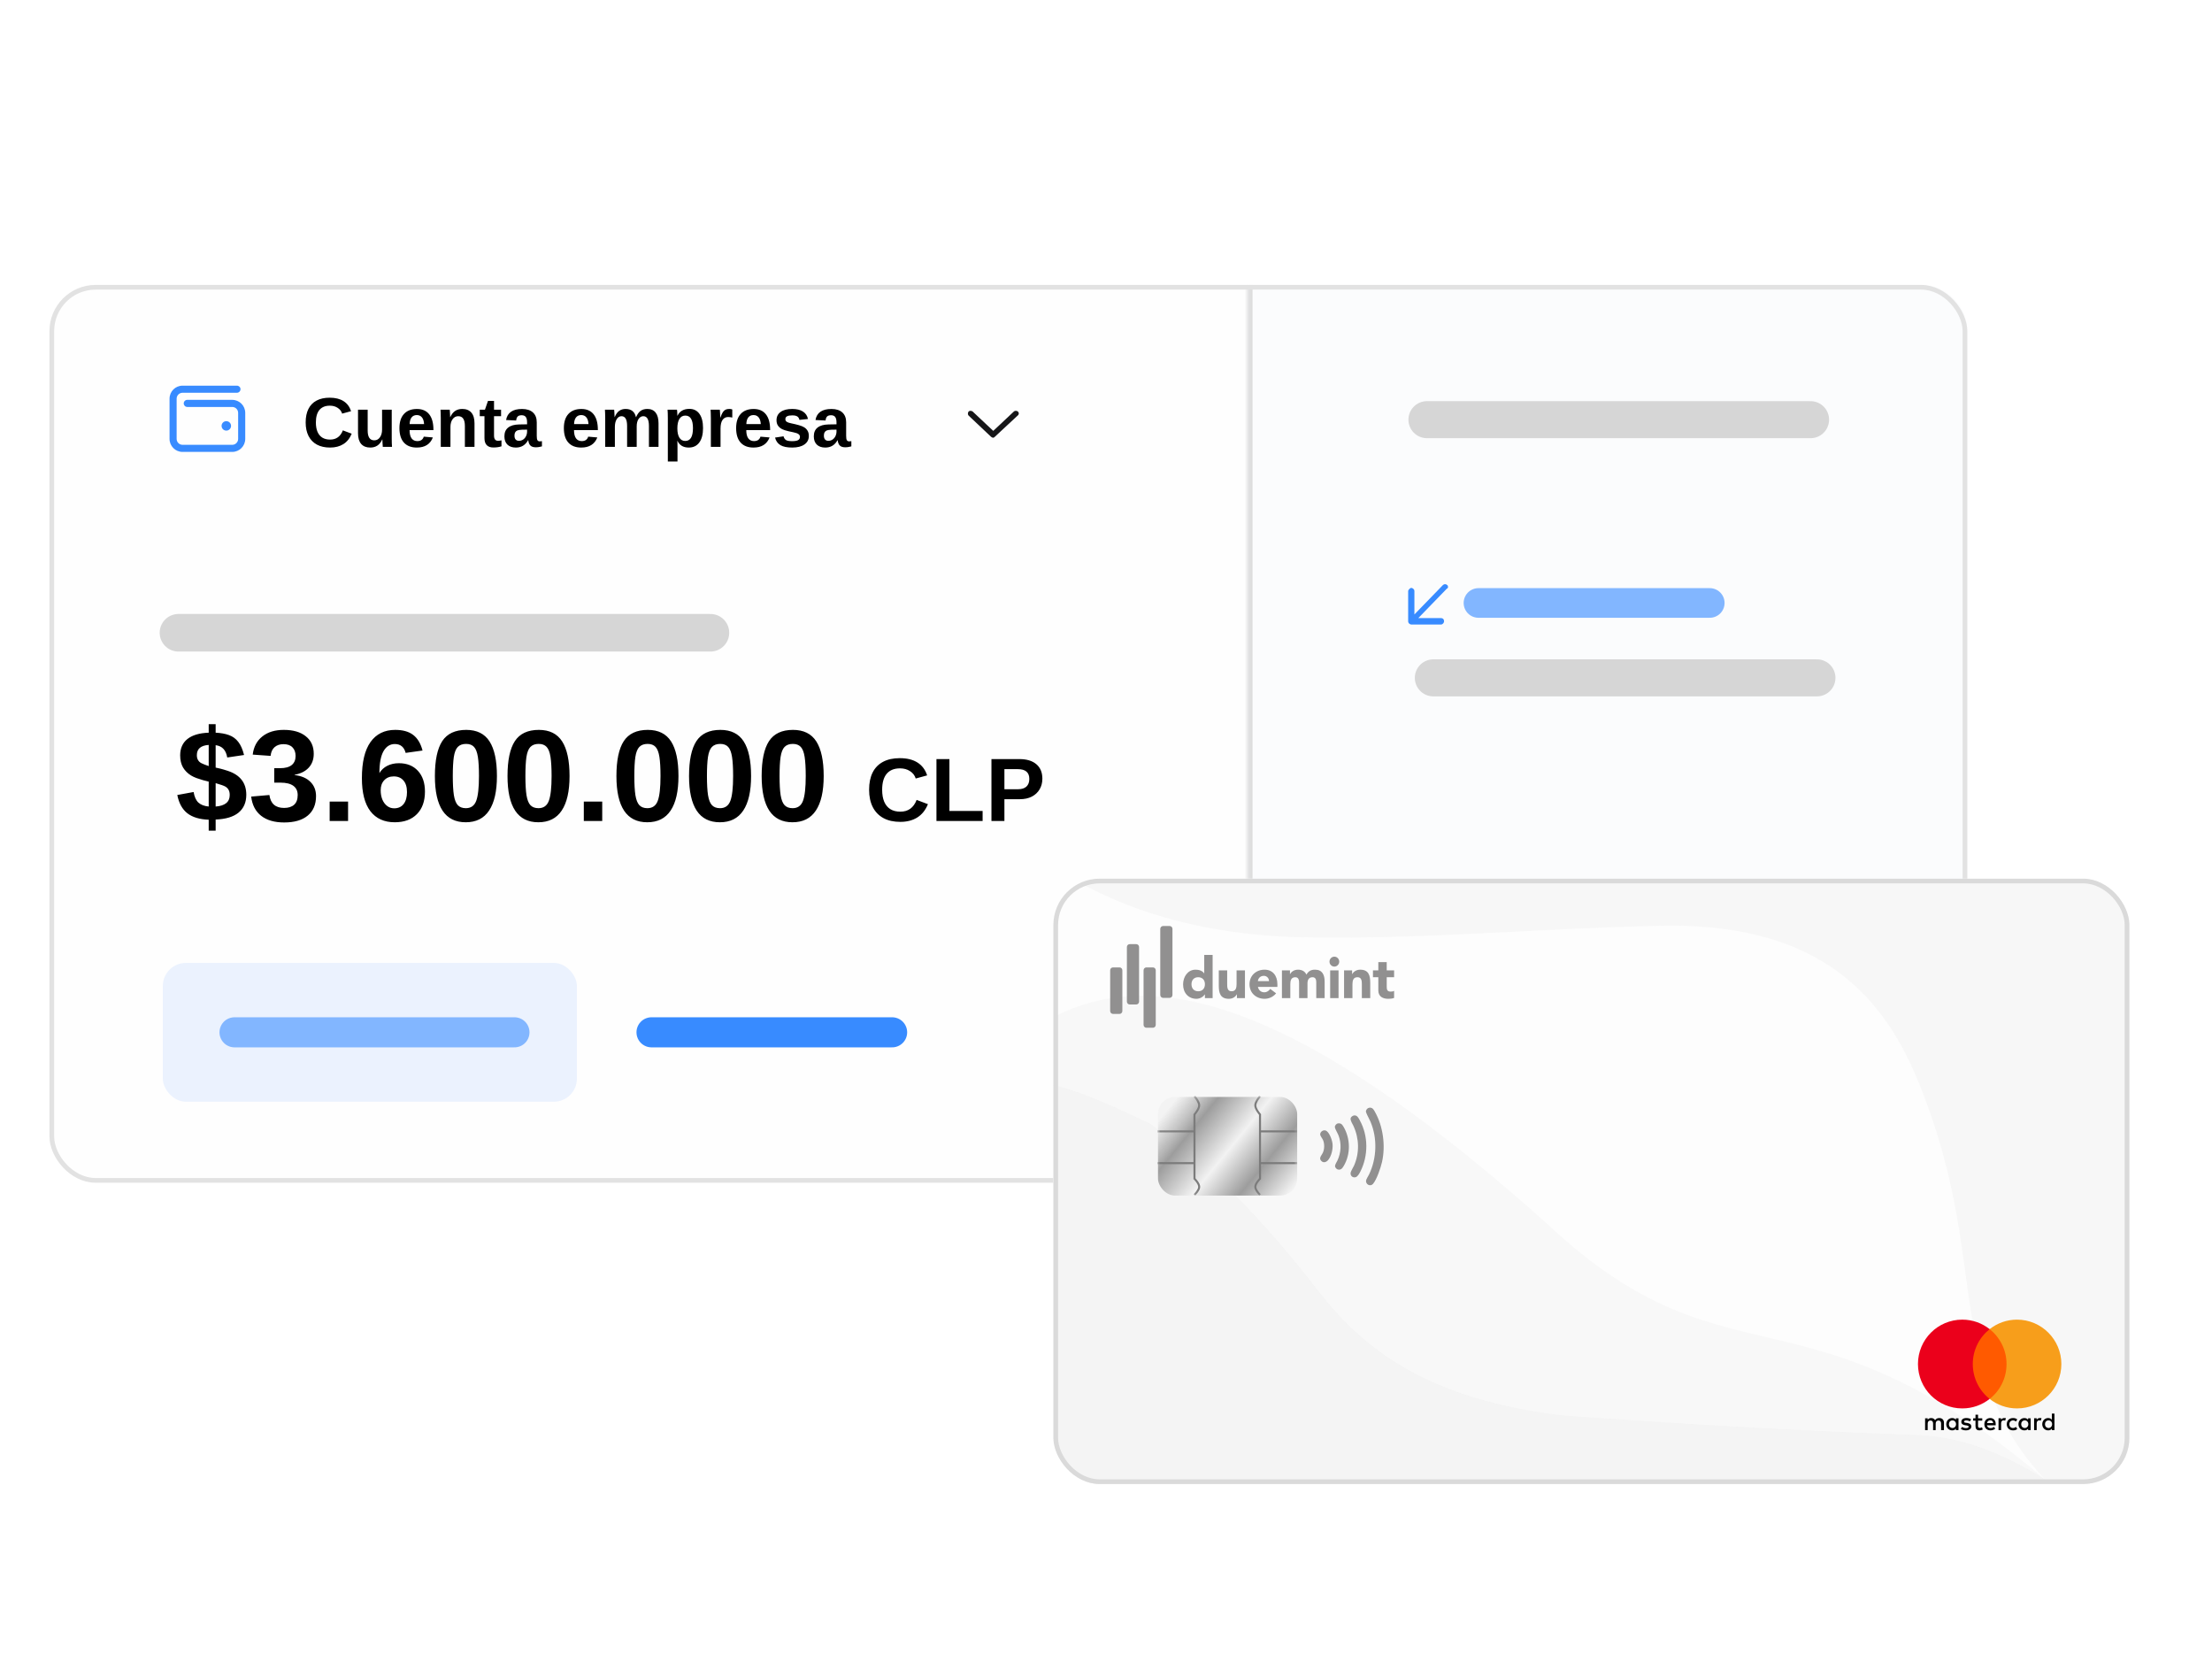 <svg width="530" height="400" viewBox="0 0 530 400" fill="none" xmlns="http://www.w3.org/2000/svg">
<g clip-path="url(#clip0_2505_10511)">
<g filter="url(#filter0_d_2505_10511)">
<rect x="17.095" y="63" width="459.521" height="215.071" rx="11.086" fill="#FEFEFE"/>
<path d="M62.021 87.139C62.493 87.139 62.872 87.519 62.872 87.989C62.872 88.458 62.493 88.839 62.021 88.839H48.986C48.204 88.839 47.569 89.473 47.569 90.256V99.891C47.569 100.673 48.204 101.307 48.986 101.307H60.888C61.671 101.307 62.305 100.673 62.305 99.891V93.656C62.305 92.873 61.671 92.239 60.888 92.239H50.12C49.649 92.239 49.27 91.86 49.27 91.389C49.27 90.918 49.649 90.539 50.12 90.539H60.888C62.609 90.539 64.005 91.935 64.005 93.656V99.891C64.005 101.612 62.609 103.008 60.888 103.008H48.986C47.265 103.008 45.869 101.612 45.869 99.891V90.256C45.869 88.534 47.265 87.139 48.986 87.139H62.021ZM58.338 96.773C58.338 96.146 58.844 95.64 59.471 95.64C60.098 95.64 60.605 96.146 60.605 96.773C60.605 97.4 60.098 97.907 59.471 97.907C58.844 97.907 58.338 97.4 58.338 96.773Z" fill="#388BFF"/>
<mask id="path-3-inside-1_2505_10511" fill="white">
<path d="M304.227 63H465.53C471.653 63 476.616 67.963 476.616 74.086V266.985C476.616 273.108 471.653 278.071 465.53 278.071H304.227V63Z"/>
</mask>
<path d="M304.227 63H465.53C471.653 63 476.616 67.963 476.616 74.086V266.985C476.616 273.108 471.653 278.071 465.53 278.071H304.227V63Z" fill="#FBFCFD"/>
<path d="M304.227 63H476.616H304.227ZM476.616 278.071H304.227H476.616ZM303.101 278.071V63H305.352V278.071H303.101ZM476.616 63V278.071V63Z" fill="#DADADA" mask="url(#path-3-inside-1_2505_10511)"/>
<path d="M351.906 135.773L345.075 142.813H350.502C350.97 142.813 351.251 143.103 351.251 143.585C351.251 143.874 350.97 144.356 350.502 144.356H343.391C343.11 144.356 342.643 144.067 342.643 143.585V136.352C342.643 136.063 343.11 135.581 343.391 135.581C343.672 135.581 344.14 135.87 344.14 136.352V141.945L350.97 134.905C351.251 134.616 351.719 134.616 351.999 134.905C352.28 135.098 352.28 135.677 351.906 135.773Z" fill="#388BFF"/>
<path d="M348.675 157.133H440.589" stroke="#D6D6D6" stroke-width="8.871" stroke-linecap="round"/>
<path d="M347.146 95.285H439.06" stroke="#D6D6D6" stroke-width="8.871" stroke-linecap="round"/>
<path d="M359.49 139.191H414.908" stroke="#82B6FF" stroke-width="7.099" stroke-linecap="round"/>
<path d="M248.992 94.379L243.607 99.39C243.383 99.614 243.233 99.614 243.158 99.614C243.083 99.614 242.934 99.54 242.709 99.39L237.324 94.304C237.1 94.079 237.1 93.631 237.324 93.331C237.548 93.107 237.997 93.107 238.296 93.331L243.233 97.969L248.17 93.331C248.394 93.107 248.843 93.107 249.142 93.331C249.441 93.631 249.441 94.079 248.992 94.379Z" fill="#161618"/>
<path d="M84.341 100.054C85.812 100.054 86.83 99.318 87.396 97.847L89.512 98.646C89.057 99.766 88.387 100.6 87.503 101.149C86.624 101.693 85.57 101.965 84.341 101.965C83.1 101.965 82.043 101.728 81.17 101.256C80.297 100.779 79.63 100.09 79.169 99.189C78.713 98.289 78.485 97.207 78.485 95.945C78.485 94.671 78.705 93.595 79.144 92.716C79.583 91.838 80.231 91.171 81.088 90.715C81.944 90.254 82.993 90.023 84.234 90.023C85.595 90.023 86.704 90.298 87.561 90.847C88.417 91.39 89.018 92.192 89.364 93.251L87.223 93.836C87.042 93.254 86.685 92.793 86.152 92.453C85.625 92.107 85.002 91.934 84.283 91.934C83.185 91.934 82.35 92.274 81.779 92.955C81.214 93.636 80.931 94.632 80.931 95.945C80.931 96.834 81.06 97.583 81.318 98.193C81.582 98.802 81.966 99.266 82.471 99.585C82.982 99.897 83.605 100.054 84.341 100.054ZM96.825 100.029C96.518 100.705 96.125 101.196 95.648 101.503C95.176 101.811 94.613 101.965 93.96 101.965C93.015 101.965 92.29 101.676 91.785 101.1C91.28 100.518 91.028 99.667 91.028 98.547V92.889H93.342V97.888C93.342 98.668 93.474 99.255 93.737 99.65C94.001 100.04 94.396 100.235 94.923 100.235C95.483 100.235 95.933 99.996 96.274 99.519C96.62 99.035 96.792 98.418 96.792 97.666V92.889H99.107V99.807C99.107 100.186 99.112 100.543 99.123 100.877C99.134 101.207 99.15 101.514 99.172 101.8H96.965C96.932 101.405 96.908 101.059 96.891 100.762C96.875 100.466 96.867 100.221 96.867 100.029H96.825ZM103.381 97.789C103.381 98.657 103.54 99.313 103.858 99.757C104.182 100.197 104.641 100.416 105.234 100.416C105.64 100.416 105.972 100.328 106.23 100.153C106.494 99.972 106.678 99.705 106.782 99.354L108.964 99.543C108.333 101.157 107.051 101.965 105.118 101.965C103.779 101.965 102.749 101.569 102.03 100.779C101.311 99.983 100.951 98.824 100.951 97.303C100.951 95.832 101.316 94.701 102.047 93.91C102.777 93.12 103.812 92.724 105.151 92.724C106.431 92.724 107.408 93.15 108.083 94.001C108.758 94.846 109.096 96.087 109.096 97.723V97.789H103.381ZM106.856 96.34C106.812 95.621 106.639 95.082 106.337 94.726C106.035 94.363 105.629 94.182 105.118 94.182C104.575 94.182 104.155 94.371 103.858 94.75C103.567 95.129 103.414 95.659 103.397 96.34H106.856ZM113.173 97.023V101.8H110.858V94.882C110.858 94.404 110.85 94.015 110.834 93.713C110.823 93.405 110.809 93.131 110.793 92.889H113C113.011 92.955 113.024 93.112 113.041 93.359C113.057 93.6 113.071 93.85 113.082 94.108C113.098 94.361 113.107 94.544 113.107 94.66H113.14C113.453 93.979 113.845 93.485 114.317 93.177C114.789 92.87 115.352 92.716 116.006 92.716C116.95 92.716 117.675 93.007 118.18 93.589C118.685 94.171 118.937 95.022 118.937 96.142V101.8H116.631V96.801C116.631 96.016 116.5 95.428 116.236 95.039C115.973 94.649 115.575 94.454 115.042 94.454C114.482 94.454 114.029 94.695 113.683 95.179C113.343 95.656 113.173 96.271 113.173 97.023ZM125.402 101.668C124.842 101.855 124.192 101.948 123.45 101.948C122.77 101.948 122.245 101.764 121.877 101.396C121.51 101.023 121.326 100.46 121.326 99.708V94.454H120.197V92.889H121.441L122.166 90.797H123.615V92.889H125.303V94.454H123.615V99.082C123.615 99.516 123.697 99.837 123.862 100.046C124.027 100.249 124.282 100.35 124.628 100.35C124.793 100.35 125.051 100.312 125.402 100.235V101.668ZM128.844 101.965C127.983 101.965 127.31 101.731 126.827 101.265C126.344 100.792 126.102 100.131 126.102 99.28C126.102 98.357 126.401 97.657 127 97.18C127.604 96.702 128.477 96.452 129.619 96.43L131.537 96.397V95.945C131.537 95.362 131.436 94.931 131.233 94.651C131.03 94.366 130.697 94.223 130.236 94.223C129.808 94.223 129.492 94.322 129.289 94.52C129.092 94.712 128.968 95.033 128.919 95.483L126.506 95.368C126.808 93.606 128.084 92.724 130.335 92.724C131.461 92.724 132.328 93.002 132.937 93.556C133.547 94.111 133.852 94.899 133.852 95.92V99.165C133.852 99.664 133.906 100.01 134.016 100.202C134.132 100.389 134.321 100.482 134.585 100.482C134.76 100.482 134.93 100.466 135.095 100.433V101.685C134.81 101.756 134.565 101.808 134.362 101.841C134.159 101.879 133.909 101.899 133.613 101.899C133.031 101.899 132.6 101.756 132.32 101.47C132.045 101.185 131.881 100.765 131.826 100.21H131.776C131.452 100.792 131.046 101.232 130.557 101.528C130.069 101.819 129.498 101.965 128.844 101.965ZM131.537 97.674L130.352 97.69C129.808 97.718 129.426 97.775 129.207 97.863C128.982 97.962 128.809 98.11 128.688 98.308C128.573 98.506 128.515 98.769 128.515 99.099C128.515 99.521 128.611 99.837 128.803 100.046C129.001 100.249 129.262 100.35 129.586 100.35C129.948 100.35 130.28 100.252 130.582 100.054C130.879 99.856 131.112 99.585 131.282 99.239C131.452 98.887 131.537 98.517 131.537 98.127V97.674ZM142.779 97.789C142.779 98.657 142.938 99.313 143.256 99.757C143.58 100.197 144.039 100.416 144.632 100.416C145.038 100.416 145.37 100.328 145.628 100.153C145.892 99.972 146.076 99.705 146.18 99.354L148.362 99.543C147.731 101.157 146.449 101.965 144.516 101.965C143.177 101.965 142.147 101.569 141.428 100.779C140.709 99.983 140.349 98.824 140.349 97.303C140.349 95.832 140.714 94.701 141.445 93.91C142.175 93.12 143.21 92.724 144.549 92.724C145.829 92.724 146.806 93.15 147.481 94.001C148.156 94.846 148.494 96.087 148.494 97.723V97.789H142.779ZM146.254 96.34C146.21 95.621 146.037 95.082 145.735 94.726C145.433 94.363 145.027 94.182 144.516 94.182C143.973 94.182 143.553 94.371 143.256 94.75C142.965 95.129 142.812 95.659 142.795 96.34H146.254ZM152.571 97.023V101.8H150.256V94.882C150.256 94.404 150.248 94.015 150.232 93.713C150.221 93.405 150.207 93.131 150.191 92.889H152.398C152.409 92.955 152.422 93.112 152.439 93.359C152.455 93.6 152.469 93.85 152.48 94.108C152.496 94.361 152.505 94.544 152.505 94.66H152.538C152.823 93.979 153.177 93.485 153.6 93.177C154.028 92.87 154.539 92.716 155.132 92.716C155.813 92.716 156.359 92.878 156.771 93.202C157.188 93.526 157.468 94.012 157.611 94.66H157.66C157.962 93.968 158.324 93.471 158.747 93.169C159.17 92.867 159.708 92.716 160.361 92.716C161.229 92.716 161.89 93.013 162.346 93.606C162.802 94.193 163.029 95.039 163.029 96.142V101.8H160.732V96.801C160.732 96.016 160.619 95.428 160.394 95.039C160.169 94.649 159.831 94.454 159.381 94.454C158.931 94.454 158.555 94.674 158.253 95.113C157.951 95.546 157.8 96.148 157.8 96.916V101.8H155.502V96.801C155.502 96.016 155.39 95.428 155.165 95.039C154.94 94.649 154.602 94.454 154.152 94.454C153.685 94.454 153.304 94.693 153.007 95.17C152.716 95.648 152.571 96.266 152.571 97.023ZM173.694 97.303C173.694 98.791 173.395 99.941 172.797 100.754C172.204 101.561 171.364 101.965 170.277 101.965C168.986 101.965 168.086 101.437 167.575 100.383H167.526C167.559 100.548 167.575 101.048 167.575 101.882V105.3H165.261V94.94C165.261 94.517 165.256 94.135 165.245 93.795C165.234 93.455 165.217 93.153 165.195 92.889H167.444C167.466 92.955 167.482 93.068 167.493 93.227C167.51 93.38 167.521 93.556 167.526 93.754C167.537 93.951 167.542 94.146 167.542 94.339H167.575C167.833 93.79 168.201 93.38 168.679 93.112C169.157 92.837 169.739 92.7 170.425 92.7C171.463 92.7 172.267 93.1 172.838 93.902C173.409 94.698 173.694 95.832 173.694 97.303ZM171.281 97.303C171.281 96.304 171.128 95.555 170.82 95.055C170.518 94.555 170.06 94.306 169.445 94.306C168.83 94.306 168.358 94.575 168.028 95.113C167.704 95.651 167.542 96.403 167.542 97.369C167.542 98.33 167.704 99.074 168.028 99.601C168.358 100.123 168.824 100.383 169.428 100.383C170.049 100.383 170.513 100.128 170.82 99.617C171.128 99.101 171.281 98.33 171.281 97.303ZM177.886 97.427V101.8H175.572V94.981C175.572 94.492 175.564 94.086 175.547 93.762C175.536 93.433 175.523 93.142 175.506 92.889H177.713C177.724 92.939 177.735 93.048 177.746 93.219C177.757 93.389 177.768 93.581 177.779 93.795C177.79 94.004 177.798 94.201 177.804 94.388C177.815 94.575 177.82 94.709 177.82 94.791H177.853C178.073 94.177 178.273 93.735 178.454 93.466C178.63 93.208 178.839 93.018 179.08 92.897C179.322 92.777 179.624 92.716 179.986 92.716C180.283 92.716 180.521 92.757 180.703 92.84V94.775C180.335 94.693 180.005 94.651 179.714 94.651C179.138 94.651 178.688 94.885 178.364 95.352C178.045 95.818 177.886 96.51 177.886 97.427ZM184.054 97.789C184.054 98.657 184.214 99.313 184.532 99.757C184.856 100.197 185.314 100.416 185.907 100.416C186.314 100.416 186.646 100.328 186.904 100.153C187.167 99.972 187.351 99.705 187.456 99.354L189.638 99.543C189.007 101.157 187.725 101.965 185.792 101.965C184.452 101.965 183.423 101.569 182.704 100.779C181.985 99.983 181.625 98.824 181.625 97.303C181.625 95.832 181.99 94.701 182.72 93.91C183.45 93.12 184.485 92.724 185.825 92.724C187.104 92.724 188.081 93.15 188.757 94.001C189.432 94.846 189.77 96.087 189.77 97.723V97.789H184.054ZM187.53 96.34C187.486 95.621 187.313 95.082 187.011 94.726C186.709 94.363 186.303 94.182 185.792 94.182C185.249 94.182 184.829 94.371 184.532 94.75C184.241 95.129 184.087 95.659 184.071 96.34H187.53ZM199.043 99.197C199.043 100.059 198.689 100.737 197.98 101.232C197.278 101.72 196.303 101.965 195.057 101.965C193.833 101.965 192.894 101.772 192.24 101.388C191.592 100.998 191.162 100.394 190.947 99.576L192.982 99.272C193.097 99.694 193.294 99.993 193.574 100.169C193.86 100.345 194.354 100.433 195.057 100.433C195.705 100.433 196.177 100.35 196.473 100.186C196.77 100.021 196.918 99.763 196.918 99.412C196.918 99.126 196.797 98.901 196.556 98.736C196.32 98.566 195.916 98.423 195.345 98.308C194.911 98.22 194.522 98.135 194.176 98.053C193.835 97.97 193.542 97.891 193.294 97.814C193.053 97.731 192.855 97.655 192.702 97.583C192.246 97.358 191.897 97.07 191.656 96.719C191.42 96.367 191.302 95.933 191.302 95.417C191.302 94.566 191.628 93.905 192.282 93.433C192.94 92.955 193.871 92.716 195.073 92.716C196.133 92.716 196.984 92.922 197.626 93.334C198.274 93.746 198.678 94.341 198.837 95.121L196.786 95.335C196.72 94.973 196.558 94.704 196.3 94.528C196.042 94.347 195.633 94.256 195.073 94.256C194.524 94.256 194.113 94.328 193.838 94.47C193.563 94.608 193.426 94.841 193.426 95.17C193.426 95.428 193.531 95.634 193.739 95.788C193.953 95.936 194.31 96.06 194.81 96.159C195.507 96.301 196.125 96.45 196.663 96.603C197.206 96.751 197.643 96.93 197.972 97.139C198.296 97.347 198.554 97.616 198.746 97.946C198.944 98.27 199.043 98.687 199.043 99.197ZM202.979 101.965C202.117 101.965 201.445 101.731 200.962 101.265C200.478 100.792 200.237 100.131 200.237 99.28C200.237 98.357 200.536 97.657 201.135 97.18C201.738 96.702 202.611 96.452 203.753 96.43L205.672 96.397V95.945C205.672 95.362 205.571 94.931 205.368 94.651C205.164 94.366 204.832 94.223 204.371 94.223C203.943 94.223 203.627 94.322 203.424 94.52C203.226 94.712 203.103 95.033 203.053 95.483L200.64 95.368C200.942 93.606 202.219 92.724 204.47 92.724C205.595 92.724 206.463 93.002 207.072 93.556C207.682 94.111 207.986 94.899 207.986 95.92V99.165C207.986 99.664 208.041 100.01 208.151 100.202C208.266 100.389 208.456 100.482 208.719 100.482C208.895 100.482 209.065 100.466 209.23 100.433V101.685C208.944 101.756 208.7 101.808 208.497 101.841C208.294 101.879 208.044 101.899 207.748 101.899C207.166 101.899 206.735 101.756 206.455 101.47C206.18 101.185 206.015 100.765 205.96 100.21H205.911C205.587 100.792 205.181 101.232 204.692 101.528C204.204 101.819 203.633 101.965 202.979 101.965ZM205.672 97.674L204.486 97.69C203.943 97.718 203.561 97.775 203.342 97.863C203.117 97.962 202.944 98.11 202.823 98.308C202.707 98.506 202.65 98.769 202.65 99.099C202.65 99.521 202.746 99.837 202.938 100.046C203.136 100.249 203.397 100.35 203.72 100.35C204.083 100.35 204.415 100.252 204.717 100.054C205.013 99.856 205.247 99.585 205.417 99.239C205.587 98.887 205.672 98.517 205.672 98.127V97.674Z" fill="black"/>
<path d="M55.252 191.116C53.065 191.034 51.36 190.52 50.139 189.574C48.918 188.618 48.115 187.158 47.728 185.194L51.635 184.477C51.828 185.626 52.21 186.471 52.78 187.01C53.36 187.539 54.184 187.855 55.252 187.956V181.989C54.865 181.897 54.408 181.78 53.879 181.638C53.349 181.485 52.831 181.318 52.322 181.134C51.813 180.941 51.391 180.743 51.055 180.539C50.221 180.03 49.57 179.384 49.102 178.601C48.644 177.807 48.415 176.841 48.415 175.701C48.415 174.012 48.995 172.705 50.155 171.779C51.325 170.853 53.024 170.349 55.252 170.268V168.223H56.916V170.268C58.167 170.329 59.235 170.522 60.121 170.848C61.016 171.173 61.754 171.713 62.334 172.466C62.924 173.219 63.387 174.267 63.722 175.61L59.693 176.205C59.541 175.32 59.24 174.638 58.793 174.16C58.355 173.671 57.73 173.371 56.916 173.259V178.631C57.15 178.672 57.496 178.748 57.953 178.86C58.422 178.972 59.032 179.15 59.785 179.395C61.281 179.883 62.4 180.605 63.142 181.562C63.885 182.508 64.257 183.698 64.257 185.133C64.257 186.975 63.636 188.404 62.395 189.422C61.163 190.429 59.337 190.978 56.916 191.07V193.741H55.252V191.116ZM52.413 175.64C52.413 176.098 52.495 176.469 52.658 176.754C52.851 177.121 53.146 177.4 53.543 177.594C53.94 177.787 54.509 178.011 55.252 178.265V173.198C53.36 173.33 52.413 174.144 52.413 175.64ZM60.288 185.194C60.288 184.685 60.197 184.273 60.014 183.958C59.841 183.632 59.576 183.368 59.22 183.164C58.864 182.961 58.096 182.691 56.916 182.355V187.956C58.035 187.875 58.874 187.605 59.434 187.148C60.004 186.69 60.288 186.039 60.288 185.194ZM80.968 185.454C80.968 187.468 80.307 189.025 78.984 190.124C77.662 191.222 75.779 191.772 73.337 191.772C71.028 191.772 69.191 191.243 67.828 190.185C66.465 189.116 65.666 187.58 65.432 185.576L69.797 185.194C70.071 187.259 71.246 188.292 73.322 188.292C74.35 188.292 75.148 188.038 75.718 187.529C76.288 187.02 76.573 186.242 76.573 185.194C76.573 184.238 76.227 183.505 75.535 182.996C74.843 182.488 73.816 182.233 72.452 182.233H70.957V178.769H72.361C73.592 178.769 74.518 178.52 75.138 178.021C75.759 177.512 76.069 176.79 76.069 175.854C76.069 174.969 75.82 174.277 75.322 173.778C74.833 173.269 74.116 173.015 73.169 173.015C72.284 173.015 71.567 173.259 71.018 173.748C70.478 174.236 70.168 174.928 70.087 175.823L65.798 175.518C66.022 173.666 66.79 172.216 68.103 171.168C69.415 170.12 71.129 169.596 73.246 169.596C75.494 169.596 77.249 170.105 78.511 171.123C79.783 172.13 80.419 173.529 80.419 175.32C80.419 176.663 80.022 177.767 79.228 178.631C78.445 179.496 77.311 180.071 75.825 180.356V180.417C77.473 180.61 78.74 181.155 79.625 182.05C80.521 182.935 80.968 184.07 80.968 185.454ZM88.645 186.766V191.421H84.234V186.766H88.645ZM107.066 184.385C107.066 186.674 106.425 188.47 105.143 189.773C103.861 191.075 102.091 191.726 99.832 191.726C97.299 191.726 95.35 190.841 93.987 189.071C92.633 187.29 91.957 184.655 91.957 181.165C91.957 177.329 92.644 174.445 94.017 172.511C95.401 170.568 97.375 169.596 99.939 169.596C101.76 169.596 103.195 169.998 104.243 170.802C105.301 171.606 106.049 172.852 106.486 174.541L102.442 175.106C102.065 173.692 101.2 172.985 99.847 172.985C98.698 172.985 97.792 173.559 97.131 174.709C96.48 175.859 96.154 177.604 96.154 179.944C96.612 179.181 97.248 178.596 98.062 178.189C98.876 177.782 99.796 177.578 100.824 177.578C102.747 177.578 104.268 178.189 105.387 179.41C106.507 180.631 107.066 182.289 107.066 184.385ZM102.762 184.507C102.762 183.286 102.477 182.355 101.908 181.714C101.348 181.063 100.575 180.738 99.588 180.738C98.642 180.738 97.884 181.043 97.314 181.653C96.744 182.254 96.459 183.052 96.459 184.049C96.459 184.884 96.591 185.626 96.856 186.278C97.131 186.929 97.512 187.443 98.001 187.819C98.489 188.196 99.054 188.384 99.695 188.384C100.661 188.384 101.414 188.043 101.953 187.361C102.493 186.669 102.762 185.718 102.762 184.507ZM124.312 180.661C124.312 184.294 123.686 187.046 122.435 188.918C121.194 190.79 119.327 191.726 116.834 191.726C114.371 191.726 112.525 190.805 111.294 188.964C110.063 187.112 109.447 184.344 109.447 180.661C109.447 176.887 110.032 174.099 111.202 172.298C112.382 170.497 114.3 169.596 116.956 169.596C119.499 169.596 121.361 170.517 122.542 172.359C123.722 174.2 124.312 176.968 124.312 180.661ZM120.008 180.661C120.008 178.728 119.922 177.202 119.749 176.083C119.576 174.953 119.265 174.15 118.818 173.671C118.37 173.193 117.739 172.954 116.925 172.954C116.06 172.954 115.394 173.198 114.926 173.687C114.468 174.165 114.153 174.969 113.98 176.098C113.817 177.217 113.736 178.738 113.736 180.661C113.736 182.584 113.822 184.11 113.995 185.24C114.178 186.359 114.494 187.158 114.941 187.636C115.399 188.114 116.04 188.353 116.864 188.353C118.085 188.353 118.914 187.763 119.352 186.583C119.789 185.403 120.008 183.429 120.008 180.661ZM141.711 180.661C141.711 184.294 141.085 187.046 139.833 188.918C138.592 190.79 136.725 191.726 134.232 191.726C131.77 191.726 129.923 190.805 128.692 188.964C127.461 187.112 126.846 184.344 126.846 180.661C126.846 176.887 127.431 174.099 128.601 172.298C129.781 170.497 131.699 169.596 134.354 169.596C136.898 169.596 138.76 170.517 139.94 172.359C141.12 174.2 141.711 176.968 141.711 180.661ZM137.407 180.661C137.407 178.728 137.32 177.202 137.147 176.083C136.974 174.953 136.664 174.15 136.216 173.671C135.769 173.193 135.138 172.954 134.324 172.954C133.459 172.954 132.793 173.198 132.325 173.687C131.867 174.165 131.551 174.969 131.378 176.098C131.216 177.217 131.134 178.738 131.134 180.661C131.134 182.584 131.221 184.11 131.394 185.24C131.577 186.359 131.892 187.158 132.34 187.636C132.798 188.114 133.439 188.353 134.263 188.353C135.484 188.353 136.313 187.763 136.75 186.583C137.188 185.403 137.407 183.429 137.407 180.661ZM149.54 186.766V191.421H145.129V186.766H149.54ZM167.808 180.661C167.808 184.294 167.183 187.046 165.931 188.918C164.69 190.79 162.823 191.726 160.33 191.726C157.868 191.726 156.021 190.805 154.79 188.964C153.559 187.112 152.943 184.344 152.943 180.661C152.943 176.887 153.528 174.099 154.698 172.298C155.879 170.497 157.797 169.596 160.452 169.596C162.996 169.596 164.858 170.517 166.038 172.359C167.218 174.2 167.808 176.968 167.808 180.661ZM163.505 180.661C163.505 178.728 163.418 177.202 163.245 176.083C163.072 174.953 162.762 174.15 162.314 173.671C161.866 173.193 161.236 172.954 160.422 172.954C159.557 172.954 158.89 173.198 158.422 173.687C157.964 174.165 157.649 174.969 157.476 176.098C157.313 177.217 157.232 178.738 157.232 180.661C157.232 182.584 157.318 184.11 157.491 185.24C157.675 186.359 157.99 187.158 158.438 187.636C158.895 188.114 159.536 188.353 160.361 188.353C161.582 188.353 162.411 187.763 162.848 186.583C163.286 185.403 163.505 183.429 163.505 180.661ZM185.207 180.661C185.207 184.294 184.581 187.046 183.33 188.918C182.088 190.79 180.221 191.726 177.729 191.726C175.266 191.726 173.42 190.805 172.189 188.964C170.957 187.112 170.342 184.344 170.342 180.661C170.342 176.887 170.927 174.099 172.097 172.298C173.277 170.497 175.195 169.596 177.851 169.596C180.394 169.596 182.256 170.517 183.437 172.359C184.617 174.2 185.207 176.968 185.207 180.661ZM180.903 180.661C180.903 178.728 180.817 177.202 180.644 176.083C180.471 174.953 180.16 174.15 179.713 173.671C179.265 173.193 178.634 172.954 177.82 172.954C176.955 172.954 176.289 173.198 175.821 173.687C175.363 174.165 175.048 174.969 174.875 176.098C174.712 177.217 174.63 178.738 174.63 180.661C174.63 182.584 174.717 184.11 174.89 185.24C175.073 186.359 175.388 187.158 175.836 187.636C176.294 188.114 176.935 188.353 177.759 188.353C178.98 188.353 179.809 187.763 180.247 186.583C180.684 185.403 180.903 183.429 180.903 180.661ZM202.605 180.661C202.605 184.294 201.98 187.046 200.728 188.918C199.487 190.79 197.62 191.726 195.127 191.726C192.665 191.726 190.818 190.805 189.587 188.964C188.356 187.112 187.74 184.344 187.74 180.661C187.74 176.887 188.325 174.099 189.496 172.298C190.676 170.497 192.594 169.596 195.249 169.596C197.793 169.596 199.655 170.517 200.835 172.359C202.015 174.2 202.605 176.968 202.605 180.661ZM198.302 180.661C198.302 178.728 198.215 177.202 198.042 176.083C197.869 174.953 197.559 174.15 197.111 173.671C196.663 173.193 196.033 172.954 195.219 172.954C194.354 172.954 193.687 173.198 193.219 173.687C192.762 174.165 192.446 174.969 192.273 176.098C192.11 177.217 192.029 178.738 192.029 180.661C192.029 182.584 192.115 184.11 192.288 185.24C192.472 186.359 192.787 187.158 193.235 187.636C193.693 188.114 194.334 188.353 195.158 188.353C196.379 188.353 197.208 187.763 197.645 186.583C198.083 185.403 198.302 183.429 198.302 180.661ZM220.97 189.189C222.85 189.189 224.152 188.249 224.875 186.369L227.58 187.39C226.998 188.821 226.141 189.888 225.012 190.589C223.889 191.284 222.542 191.631 220.97 191.631C219.384 191.631 218.033 191.33 216.917 190.726C215.802 190.116 214.949 189.235 214.36 188.084C213.777 186.933 213.486 185.551 213.486 183.937C213.486 182.309 213.767 180.934 214.328 179.811C214.89 178.688 215.718 177.836 216.812 177.253C217.907 176.664 219.247 176.369 220.833 176.369C222.573 176.369 223.991 176.72 225.085 177.422C226.18 178.116 226.948 179.141 227.391 180.495L224.654 181.243C224.422 180.499 223.966 179.909 223.286 179.474C222.612 179.032 221.815 178.811 220.896 178.811C219.493 178.811 218.426 179.246 217.696 180.116C216.974 180.986 216.612 182.26 216.612 183.937C216.612 185.074 216.777 186.032 217.107 186.811C217.444 187.59 217.935 188.183 218.581 188.589C219.233 188.989 220.03 189.189 220.97 189.189ZM240.684 189.021V191.421H229.622V176.59H232.727V189.021H240.684ZM254.999 181.285C254.999 182.246 254.778 183.099 254.336 183.842C253.901 184.579 253.28 185.158 252.473 185.579C251.666 185.993 250.705 186.2 249.589 186.2H245.905V191.421H242.8V176.59H249.463C251.238 176.59 252.603 177.001 253.557 177.822C254.519 178.636 254.999 179.79 254.999 181.285ZM251.873 181.337C251.873 179.78 250.954 179.001 249.116 179.001H245.905V183.811H249.2C250.056 183.811 250.715 183.6 251.179 183.179C251.642 182.751 251.873 182.137 251.873 181.337Z" fill="black"/>
<path d="M48.01 146.331H175.465" stroke="#D6D6D6" stroke-width="9.005" stroke-linecap="round"/>
<rect x="44.256" y="225.413" width="99.221" height="33.258" rx="5.543" fill="#EBF2FE"/>
<path d="M61.44 242.042H128.511" stroke="#82B6FF" stroke-width="7.206" stroke-linecap="round"/>
<path d="M161.351 242.042H218.999" stroke="#388BFF" stroke-width="7.206" stroke-linecap="round"/>
<rect x="17.658" y="63.563" width="458.395" height="213.946" rx="10.523" stroke="#E2E2E2" stroke-width="1.126"/>
</g>
<g filter="url(#filter1_d_2505_10511)">
<g clip-path="url(#clip1_2505_10511)">
<rect x="256.896" y="205.979" width="257.814" height="145.02" rx="11.089" fill="white"/>
<g clip-path="url(#clip2_2505_10511)">
<rect width="257.814" height="168.703" transform="translate(256.896 194.165)" fill="white"/>
<mask id="mask0_2505_10511" style="mask-type:alpha" maskUnits="userSpaceOnUse" x="256" y="193" width="261" height="170">
<rect x="256.502" y="362.549" width="168.771" height="259.647" transform="rotate(-90 256.502 362.549)" fill="#D9D9D9"/>
</mask>
<g mask="url(#mask0_2505_10511)">
<path opacity="0.08" d="M75.525 329.216C139.444 351.537 177.636 360.44 209.475 300.969C241.307 241.5 267.242 192.057 374.906 288.394C421.55 332.272 438.553 296.835 506.022 360.178C549.718 367.885 589.062 344.697 615.148 336.146L576.459 440.708C553.674 409.644 453.993 388.921 414.6 395.883C345.709 439.26 298.895 449.967 237.197 407.252C175.511 364.535 140.063 382.871 104.278 405.542C95.329 411.209 83.946 414.451 71.892 416.116L-57.885 370.796C-44.651 319.981 17.993 309.125 75.519 329.214L75.525 329.216Z" fill="#C0C0C0"/>
<path opacity="0.1" d="M598.371 115.102C625.232 125.074 651.119 134.954 664.453 162.159C687.238 208.609 674.425 251.374 649.391 291.569C628.956 324.363 612.121 387.516 573.314 383.54C538.339 379.989 497.272 363.685 483.727 334.207C472.946 310.743 478.264 291.513 465.324 257.581C458.011 238.403 444.596 216.482 402.873 217.261C374.014 217.8 345.154 220.622 316.358 220.02C253.331 218.661 214.484 178.469 220.695 116.581C227.656 47.151 259.937 -7.788 322.484 -30.866C342.132 -36.588 359.951 -38.12 374.692 -35.084C409.598 -27.862 426.411 1.14 443.03 28.538C466.837 67.748 500.604 92.257 545.429 102.281C563.383 106.316 581.181 110.919 598.334 115.089L598.371 115.102Z" fill="#C0C0C0"/>
<path opacity="0.08" d="M182.289 433.575C155.92 423.686 130.514 413.901 117.963 387.959C96.514 343.664 110.241 303.467 136.012 265.91C157.048 235.268 184.559 246.666 222.907 251.095C257.467 255.054 255.306 253.07 279.903 264.574C289.75 271.652 302.075 281.087 320.295 304.658C332.232 320.102 348.092 330.712 378.425 334.529C410.905 336.858 435.685 338.218 464.196 339.284C488.266 340.199 511.011 361.356 524.124 375.116C545.007 397.032 548.098 419.242 543.4 455.107C534.826 520.607 514.583 555.566 452.064 576.298C432.462 581.366 414.773 582.506 400.244 579.382C365.839 571.954 349.884 544.253 334.083 518.072C311.447 480.602 278.588 456.855 234.426 446.606C216.737 442.483 199.217 437.825 182.325 433.588L182.289 433.575Z" fill="#C0C0C0"/>
</g>
</g>
<rect x="256.896" y="205.979" width="257.814" height="145.02" fill="black" fill-opacity="0.01"/>
<path d="M272.747 227.235H271.177C270.804 227.235 270.502 227.544 270.502 227.924V237.689C270.502 238.069 270.804 238.378 271.177 238.378H272.747C273.12 238.378 273.422 238.069 273.422 237.689V227.924C273.422 227.544 273.12 227.235 272.747 227.235Z" fill="#919090"/>
<path d="M276.752 221.663H275.182C274.809 221.663 274.507 221.972 274.507 222.352V235.428C274.507 235.809 274.809 236.118 275.182 236.118H276.752C277.125 236.118 277.427 235.809 277.427 235.428V222.352C277.427 221.972 277.125 221.663 276.752 221.663Z" fill="#919090"/>
<path d="M280.748 227.235H279.178C278.805 227.235 278.503 227.544 278.503 227.924V241.001C278.503 241.381 278.805 241.69 279.178 241.69H280.748C281.121 241.69 281.423 241.381 281.423 241.001V227.924C281.423 227.544 281.121 227.235 280.748 227.235Z" fill="#919090"/>
<path d="M284.751 217.32H283.182C282.809 217.32 282.506 217.629 282.506 218.009V233.842C282.506 234.223 282.809 234.531 283.182 234.531H284.751C285.124 234.531 285.427 234.223 285.427 233.842V218.009C285.427 217.629 285.124 217.32 284.751 217.32Z" fill="#919090"/>
<path d="M295.055 234.592H293.203V233.718H293.176C292.867 234.198 292.091 234.757 291.18 234.757C289.251 234.757 287.974 233.334 287.974 231.325C287.974 229.477 289.1 227.783 290.951 227.783C291.781 227.783 292.561 228.016 293.015 228.658H293.042V224.252H295.051V234.592H295.055ZM291.597 229.587C290.592 229.587 289.987 230.269 289.987 231.27C289.987 232.271 290.592 232.953 291.597 232.953C292.601 232.953 293.206 232.271 293.206 231.27C293.206 230.269 292.601 229.587 291.597 229.587Z" fill="#919090"/>
<path d="M302.805 234.592H300.872V233.69H300.845C300.577 234.212 299.921 234.757 298.94 234.757C296.903 234.757 296.527 233.389 296.527 231.609V227.944H298.537V231.201C298.537 231.966 298.55 232.953 299.582 232.953C300.614 232.953 300.788 232.12 300.788 231.256V227.948H302.798V234.596L302.805 234.592Z" fill="#919090"/>
<path d="M310.258 233.443C309.613 234.276 308.554 234.756 307.509 234.756C305.499 234.756 303.89 233.388 303.89 231.269C303.89 229.15 305.499 227.782 307.509 227.782C309.388 227.782 310.568 229.15 310.568 231.269V231.91H305.903C306.064 232.688 306.639 233.196 307.418 233.196C308.077 233.196 308.517 232.853 308.854 232.39L310.262 233.443H310.258ZM308.554 230.515C308.568 229.832 308.044 229.256 307.321 229.256C306.437 229.256 305.953 229.874 305.899 230.515H308.554Z" fill="#919090"/>
<path d="M311.652 227.946H313.581V228.848H313.608C313.877 228.326 314.533 227.781 315.514 227.781C316.425 227.781 317.178 228.165 317.524 228.971C317.994 228.124 318.623 227.781 319.587 227.781C321.358 227.781 321.893 229.053 321.893 230.668V234.594H319.883V230.723C319.883 230.106 319.654 229.588 318.999 229.588C318.075 229.588 317.779 230.26 317.779 231.079V234.594H315.769V231.079C315.769 230.586 315.796 229.588 314.872 229.588C313.827 229.588 313.665 230.421 313.665 231.285V234.597H311.656V227.946H311.652Z" fill="#919090"/>
<path d="M324.217 224.663C324.863 224.663 325.384 225.198 325.384 225.853C325.384 226.508 324.859 227.042 324.217 227.042C323.576 227.042 323.051 226.508 323.051 225.853C323.051 225.198 323.576 224.663 324.217 224.663ZM323.213 227.948H325.222V234.595H323.213V227.944V227.948Z" fill="#919090"/>
<path d="M326.538 227.946H328.47V228.848H328.497C328.766 228.326 329.421 227.781 330.403 227.781C332.439 227.781 332.816 229.149 332.816 230.929V234.594H330.806V231.337C330.806 230.572 330.792 229.585 329.761 229.585C328.729 229.585 328.554 230.418 328.554 231.282V234.594H326.544V227.946H326.538Z" fill="#919090"/>
<path d="M338.537 229.587H336.766V231.802C336.766 232.512 336.847 233.033 337.717 233.033C337.932 233.033 338.363 233.005 338.534 232.841V234.552C338.09 234.716 337.596 234.757 337.126 234.757C335.785 234.757 334.753 234.195 334.753 232.748V229.587H333.466V227.945H334.753V225.974H336.763V227.945H338.534V229.587H338.537Z" fill="#919090"/>
<path d="M470.277 338.08V336.307C470.277 335.629 469.864 335.185 469.156 335.185C468.802 335.185 468.417 335.302 468.152 335.688C467.946 335.364 467.65 335.185 467.206 335.185C466.911 335.185 466.615 335.275 466.381 335.598V335.244H465.762V338.08H466.381V336.514C466.381 336.011 466.646 335.774 467.059 335.774C467.471 335.774 467.677 336.039 467.677 336.514V338.08H468.296V336.514C468.296 336.011 468.592 335.774 468.974 335.774C469.386 335.774 469.593 336.039 469.593 336.514V338.08H470.277ZM479.458 335.244H478.454V334.387H477.835V335.244H477.274V335.805H477.835V337.106C477.835 337.756 478.1 338.138 478.808 338.138C479.073 338.138 479.368 338.049 479.575 337.932L479.396 337.398C479.217 337.515 479.011 337.546 478.863 337.546C478.567 337.546 478.45 337.367 478.45 337.075V335.805H479.454V335.244H479.458ZM484.712 335.182C484.358 335.182 484.121 335.361 483.973 335.595V335.241H483.354V338.076H483.973V336.479C483.973 336.008 484.179 335.74 484.564 335.74C484.681 335.74 484.829 335.771 484.949 335.798L485.128 335.206C485.004 335.182 484.829 335.182 484.712 335.182ZM476.772 335.478C476.477 335.271 476.064 335.182 475.62 335.182C474.912 335.182 474.441 335.536 474.441 336.097C474.441 336.569 474.795 336.837 475.414 336.923L475.71 336.954C476.033 337.013 476.212 337.102 476.212 337.25C476.212 337.457 475.975 337.605 475.562 337.605C475.149 337.605 474.823 337.457 474.616 337.309L474.321 337.78C474.644 338.018 475.087 338.135 475.531 338.135C476.356 338.135 476.831 337.749 476.831 337.219C476.831 336.717 476.446 336.452 475.858 336.362L475.562 336.331C475.297 336.3 475.091 336.242 475.091 336.066C475.091 335.86 475.297 335.743 475.624 335.743C475.978 335.743 476.332 335.891 476.511 335.98L476.772 335.478ZM493.239 335.182C492.885 335.182 492.648 335.361 492.5 335.595V335.241H491.881V338.076H492.5V336.479C492.5 336.008 492.707 335.74 493.092 335.74C493.209 335.74 493.356 335.771 493.477 335.798L493.656 335.213C493.535 335.182 493.36 335.182 493.239 335.182ZM485.331 336.662C485.331 337.519 485.922 338.138 486.837 338.138C487.25 338.138 487.545 338.049 487.841 337.815L487.545 337.312C487.308 337.491 487.074 337.577 486.806 337.577C486.304 337.577 485.95 337.223 485.95 336.662C485.95 336.128 486.304 335.774 486.806 335.746C487.071 335.746 487.308 335.836 487.545 336.011L487.841 335.509C487.545 335.271 487.25 335.185 486.837 335.185C485.922 335.182 485.331 335.805 485.331 336.662ZM491.056 336.662V335.244H490.437V335.598C490.231 335.333 489.935 335.185 489.55 335.185C488.752 335.185 488.133 335.805 488.133 336.662C488.133 337.519 488.752 338.138 489.55 338.138C489.963 338.138 490.258 337.99 490.437 337.725V338.08H491.056V336.662ZM488.783 336.662C488.783 336.159 489.106 335.746 489.639 335.746C490.141 335.746 490.496 336.132 490.496 336.662C490.496 337.164 490.141 337.577 489.639 337.577C489.11 337.546 488.783 337.161 488.783 336.662ZM481.377 335.182C480.551 335.182 479.96 335.774 479.96 336.658C479.96 337.546 480.551 338.135 481.408 338.135C481.82 338.135 482.233 338.018 482.559 337.749L482.264 337.305C482.026 337.484 481.731 337.601 481.438 337.601C481.053 337.601 480.672 337.422 480.582 336.923H482.676C482.676 336.834 482.676 336.775 482.676 336.686C482.704 335.774 482.171 335.182 481.377 335.182ZM481.377 335.715C481.762 335.715 482.026 335.953 482.085 336.393H480.61C480.668 336.011 480.933 335.715 481.377 335.715ZM496.754 336.662V334.122H496.135V335.598C495.928 335.333 495.633 335.185 495.248 335.185C494.45 335.185 493.831 335.805 493.831 336.662C493.831 337.519 494.45 338.138 495.248 338.138C495.66 338.138 495.956 337.99 496.135 337.725V338.08H496.754V336.662ZM494.481 336.662C494.481 336.159 494.804 335.746 495.337 335.746C495.839 335.746 496.193 336.132 496.193 336.662C496.193 337.164 495.839 337.577 495.337 337.577C494.804 337.546 494.481 337.161 494.481 336.662ZM473.76 336.662V335.244H473.141V335.598C472.935 335.333 472.639 335.185 472.254 335.185C471.456 335.185 470.837 335.805 470.837 336.662C470.837 337.519 471.456 338.138 472.254 338.138C472.667 338.138 472.962 337.99 473.141 337.725V338.08H473.76V336.662ZM471.46 336.662C471.46 336.159 471.783 335.746 472.316 335.746C472.818 335.746 473.172 336.132 473.172 336.662C473.172 337.164 472.818 337.577 472.316 337.577C471.783 337.546 471.46 337.161 471.46 336.662Z" fill="black"/>
<path d="M485.864 313.887H476.566V330.605H485.864V313.887Z" fill="#FF5A00"/>
<path d="M477.185 322.247C477.185 318.851 478.78 315.836 481.229 313.888C479.427 312.47 477.154 311.613 474.675 311.613C468.802 311.613 464.05 316.369 464.05 322.247C464.05 328.125 468.802 332.881 474.675 332.881C477.154 332.881 479.427 332.024 481.229 330.606C478.777 328.686 477.185 325.644 477.185 322.247Z" fill="#EB001B"/>
<path d="M498.408 322.247C498.408 328.125 493.656 332.881 487.783 332.881C485.304 332.881 483.031 332.024 481.229 330.606C483.708 328.655 485.273 325.644 485.273 322.247C485.273 318.851 483.677 315.836 481.229 313.888C483.027 312.47 485.3 311.613 487.779 311.613C493.656 311.613 498.408 316.4 498.408 322.247Z" fill="#F79E1B"/>
<rect x="281.961" y="258.26" width="33.348" height="23.635" rx="4.101" fill="url(#paint0_linear_2505_10511)"/>
<mask id="mask1_2505_10511" style="mask-type:alpha" maskUnits="userSpaceOnUse" x="281" y="258" width="35" height="24">
<rect x="281.961" y="258.26" width="33.348" height="23.635" rx="4.101" fill="url(#paint1_linear_2505_10511)"/>
</mask>
<g mask="url(#mask1_2505_10511)">
<path d="M290.702 258.099C290.702 258.099 291.836 259.394 291.836 260.284C291.836 261.174 290.702 262.469 290.702 262.469V266.517M290.702 281.734C290.702 281.734 291.836 280.6 291.836 279.791C291.836 278.982 290.702 277.848 290.702 277.848V274.125M281.799 266.517H290.702M290.702 266.517V274.125M281.799 274.125H290.702" stroke="#7B7B7B" stroke-width="0.486"/>
<path d="M306.405 258.099C306.405 258.099 305.272 259.394 305.272 260.284C305.272 261.174 306.405 262.469 306.405 262.469V266.517M306.405 281.734C306.405 281.734 305.272 280.6 305.272 279.791C305.272 278.982 306.405 277.848 306.405 277.848V274.125M315.309 266.517H306.405M306.405 266.517V274.125M315.309 274.125H306.405" stroke="#7B7B7B" stroke-width="0.486"/>
</g>
<path d="M332.789 260.831C333.425 260.853 333.68 261.37 333.955 261.859C335.908 265.325 336.517 269.985 335.636 273.856C335.328 275.209 334.372 278.072 333.476 279.097C332.833 279.834 331.698 279.218 331.812 278.303C331.856 277.954 332.353 277.208 332.529 276.844C334.391 272.984 334.562 268.161 332.878 264.206C332.644 263.656 332.337 263.141 332.093 262.597C331.989 262.364 331.748 261.89 331.781 261.656C331.816 261.409 332.059 261.075 332.279 260.956C332.369 260.907 332.624 260.834 332.716 260.831C332.74 260.83 332.765 260.83 332.789 260.831V260.831Z" fill="#919090"/>
<path d="M329.01 262.691C329.722 262.64 330.039 263.361 330.328 263.892C332.37 267.636 332.373 272.321 330.462 276.119C330.239 276.561 329.809 277.374 329.3 277.497C328.584 277.67 328.011 277.146 328.113 276.418C328.16 276.077 328.74 275.144 328.914 274.753C330.275 271.688 330.186 268.242 328.794 265.209C328.566 264.713 328.024 263.951 328.118 263.399C328.183 263.016 328.643 262.717 329.009 262.691H329.01Z" fill="#919090"/>
<path d="M325.018 264.613C325.71 264.496 326.029 264.764 326.362 265.319C328.087 268.191 328.174 271.93 326.448 274.824C326.099 275.408 325.721 275.87 324.952 275.611C324.716 275.532 324.376 275.108 324.374 274.854C324.371 274.453 324.789 273.85 324.961 273.481C325.836 271.603 325.954 269.456 325.226 267.507C325.022 266.961 324.367 265.954 324.338 265.455C324.319 265.139 324.715 264.664 325.018 264.613Z" fill="#919090"/>
<path d="M321.159 273.663C320.385 272.968 321.105 272.346 321.431 271.693C321.872 270.811 321.897 269.456 321.49 268.56C321.326 268.197 320.799 267.572 320.82 267.2C320.861 266.462 321.776 265.993 322.376 266.441C323.134 267.006 323.728 268.711 323.793 269.631C323.879 270.835 323.516 272.419 322.741 273.366C322.349 273.846 321.687 274.138 321.158 273.663H321.159Z" fill="#919090"/>
</g>
<rect x="257.458" y="206.542" width="256.688" height="143.894" rx="10.527" stroke="#DADADA" stroke-width="1.126"/>
</g>
</g>
<defs>
<filter id="filter0_d_2505_10511" x="-1.265" y="55.132" width="485.75" height="241.3" filterUnits="userSpaceOnUse" color-interpolation-filters="sRGB">
<feFlood flood-opacity="0" result="BackgroundImageFix"/>
<feColorMatrix in="SourceAlpha" type="matrix" values="0 0 0 0 0 0 0 0 0 0 0 0 0 0 0 0 0 0 127 0" result="hardAlpha"/>
<feOffset dx="-5.246" dy="5.246"/>
<feGaussianBlur stdDeviation="6.557"/>
<feComposite in2="hardAlpha" operator="out"/>
<feColorMatrix type="matrix" values="0 0 0 0 0 0 0 0 0 0 0 0 0 0 0 0 0 0 0.05 0"/>
<feBlend mode="normal" in2="BackgroundImageFix" result="effect1_dropShadow_2505_10511"/>
<feBlend mode="normal" in="SourceGraphic" in2="effect1_dropShadow_2505_10511" result="shape"/>
</filter>
<filter id="filter1_d_2505_10511" x="240.008" y="198.099" width="282.582" height="169.789" filterUnits="userSpaceOnUse" color-interpolation-filters="sRGB">
<feFlood flood-opacity="0" result="BackgroundImageFix"/>
<feColorMatrix in="SourceAlpha" type="matrix" values="0 0 0 0 0 0 0 0 0 0 0 0 0 0 0 0 0 0 127 0" result="hardAlpha"/>
<feOffset dx="-4.503" dy="4.503"/>
<feGaussianBlur stdDeviation="6.192"/>
<feComposite in2="hardAlpha" operator="out"/>
<feColorMatrix type="matrix" values="0 0 0 0 0 0 0 0 0 0 0 0 0 0 0 0 0 0 0.08 0"/>
<feBlend mode="normal" in2="BackgroundImageFix" result="effect1_dropShadow_2505_10511"/>
<feBlend mode="normal" in="SourceGraphic" in2="effect1_dropShadow_2505_10511" result="shape"/>
</filter>
<linearGradient id="paint0_linear_2505_10511" x1="314.661" y1="281.085" x2="286.685" y2="258.26" gradientUnits="userSpaceOnUse">
<stop offset="0.025" stop-color="#F2F2F2"/>
<stop offset="0.272" stop-color="#9D9D9D"/>
<stop offset="0.515" stop-color="#F2F2F2"/>
<stop offset="0.788" stop-color="#9D9D9D"/>
<stop offset="1" stop-color="#F2F2F2" stop-opacity="0.851"/>
</linearGradient>
<linearGradient id="paint1_linear_2505_10511" x1="314.661" y1="281.085" x2="286.685" y2="258.26" gradientUnits="userSpaceOnUse">
<stop offset="0.025" stop-color="#F2F2F2"/>
<stop offset="0.272" stop-color="#9D9D9D"/>
<stop offset="0.515" stop-color="#F2F2F2"/>
<stop offset="0.788" stop-color="#9D9D9D"/>
<stop offset="1" stop-color="#F2F2F2" stop-opacity="0.851"/>
</linearGradient>
<clipPath id="clip0_2505_10511">
<rect width="530" height="400" fill="white"/>
</clipPath>
<clipPath id="clip1_2505_10511">
<rect x="256.896" y="205.979" width="257.814" height="145.02" rx="11.089" fill="white"/>
</clipPath>
<clipPath id="clip2_2505_10511">
<rect width="257.814" height="168.703" fill="white" transform="translate(256.896 194.165)"/>
</clipPath>
</defs>
</svg>
